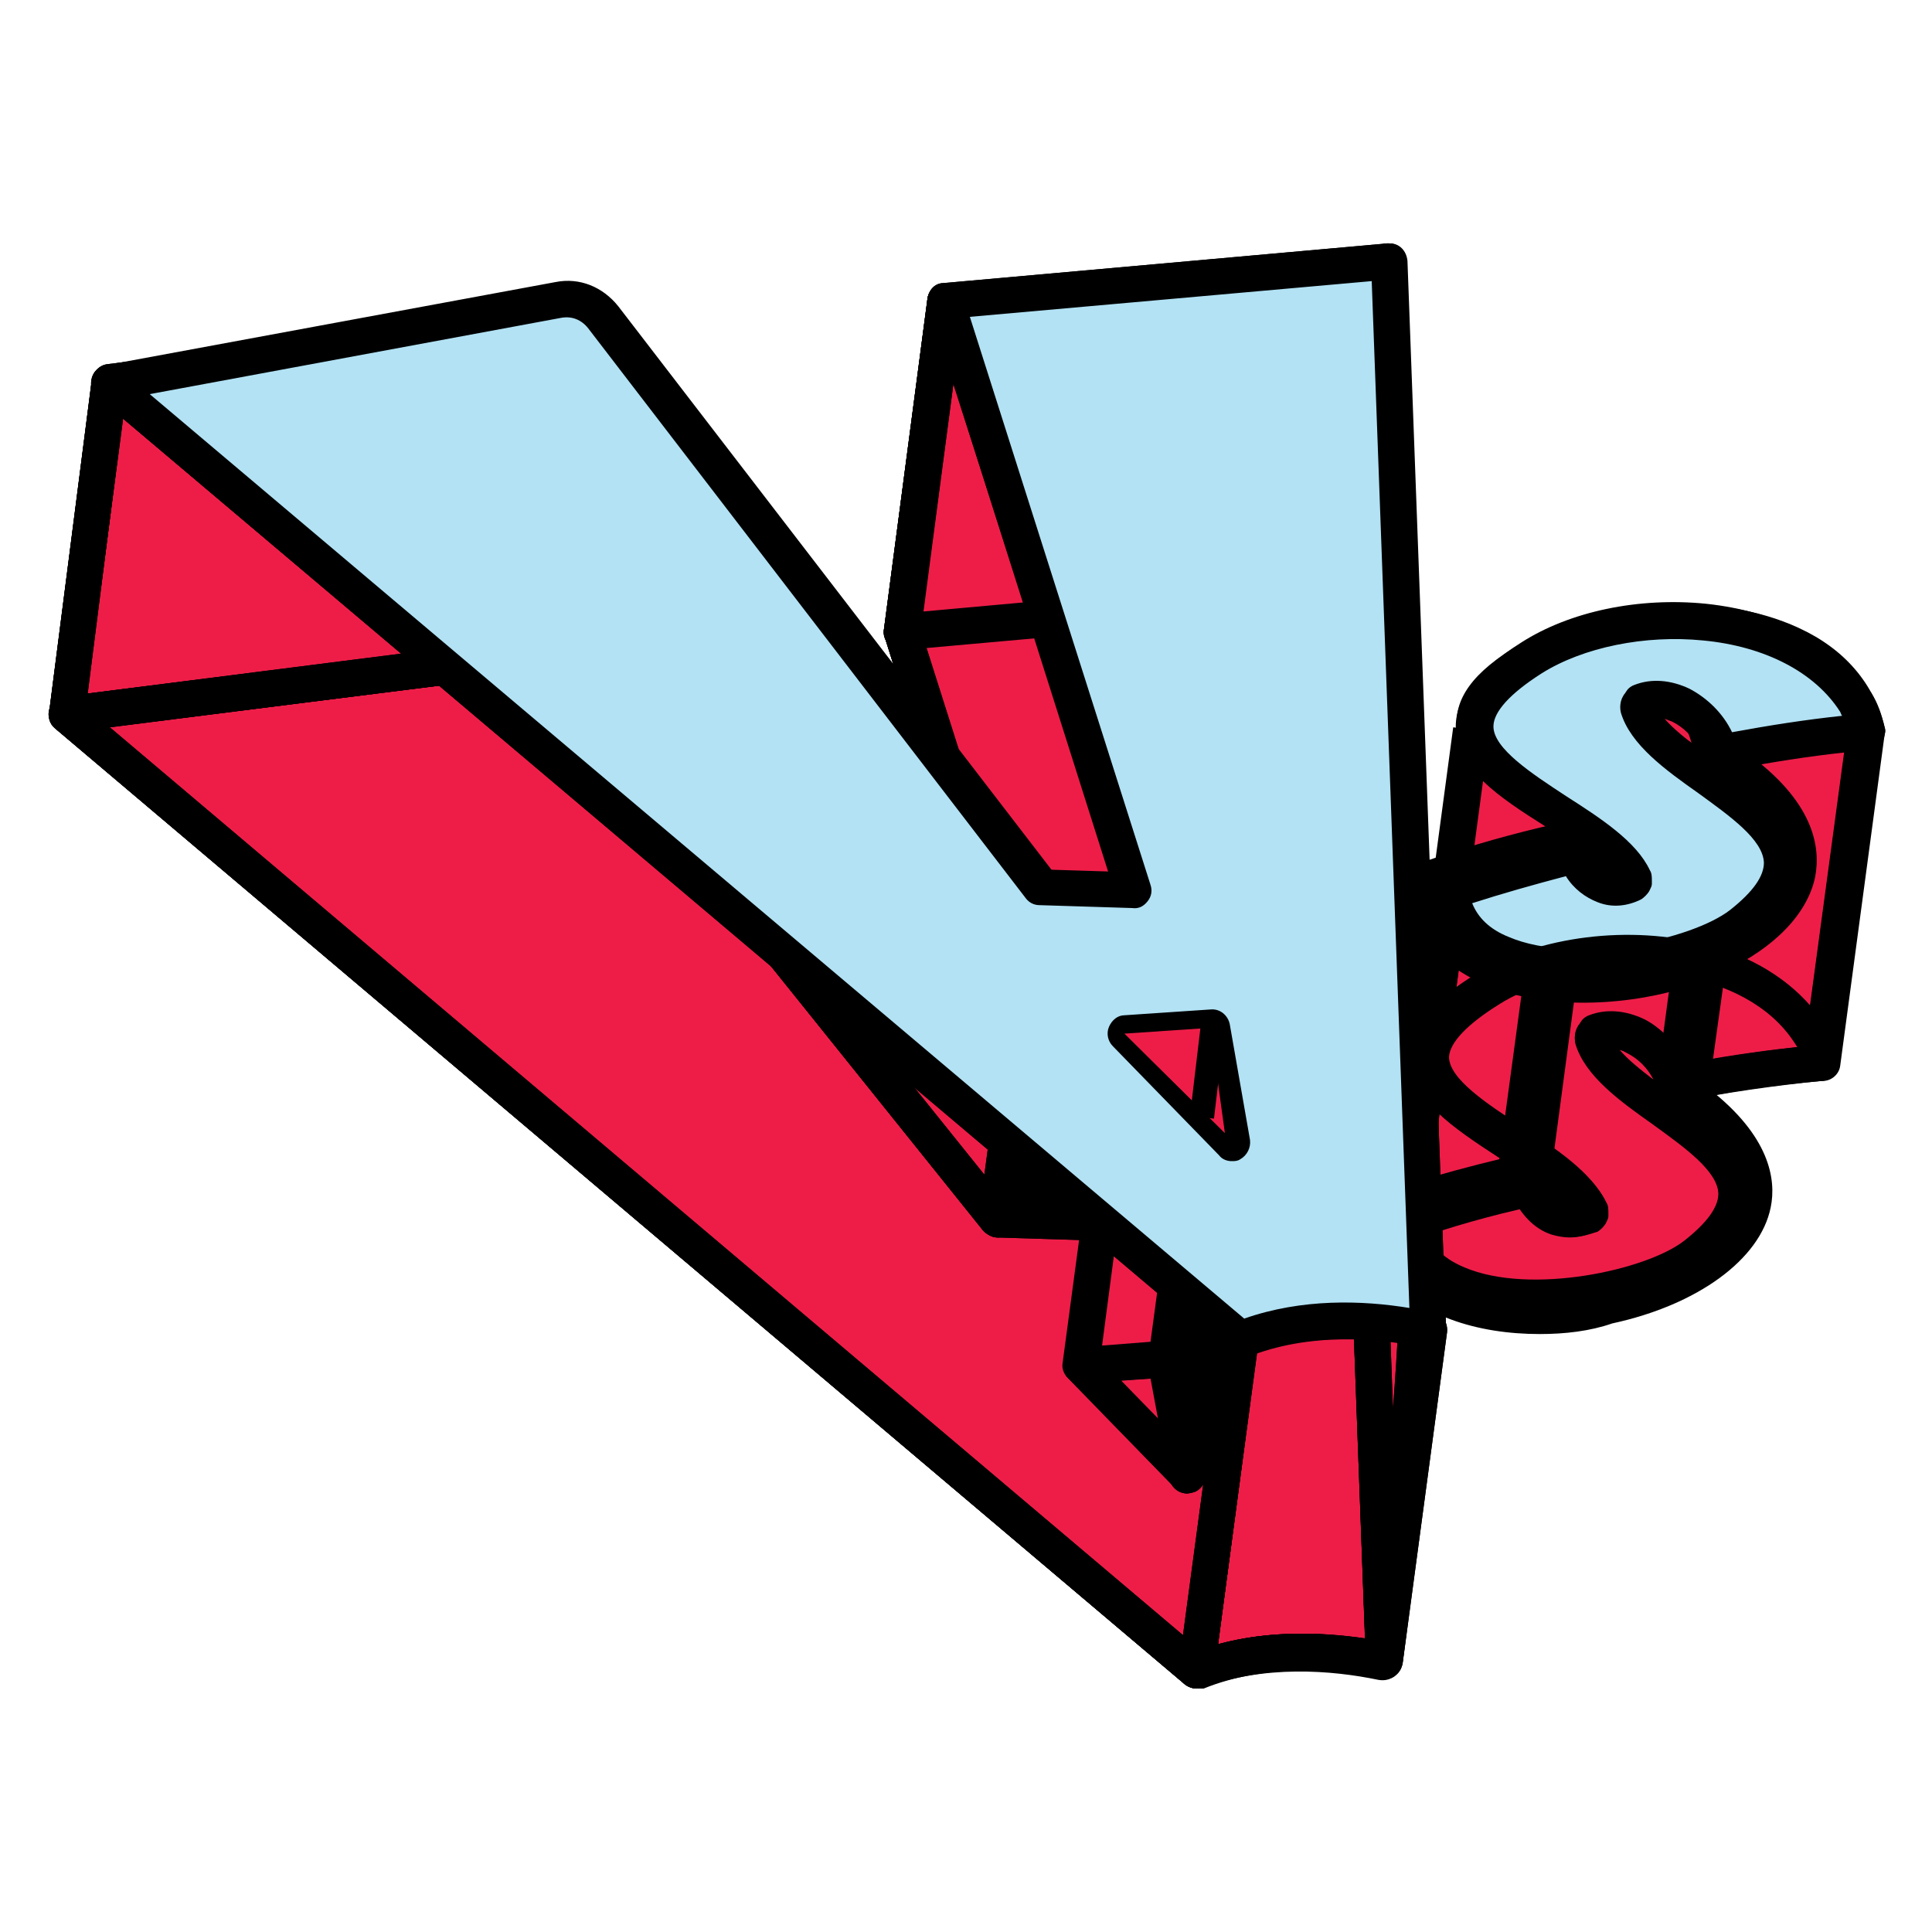 <?xml version="1.0" encoding="utf-8"?>
<!-- Generator: Adobe Illustrator 27.9.1, SVG Export Plug-In . SVG Version: 6.00 Build 0)  -->
<svg version="1.1" id="Layer_1" xmlns="http://www.w3.org/2000/svg" xmlns:xlink="http://www.w3.org/1999/xlink" x="0px" y="0px"
	 viewBox="0 0 200 200" style="enable-background:new 0 0 200 200;" xml:space="preserve">
<style type="text/css">
	.st0{fill:#EE1D48;}
	.st1{fill:#B2E2F4;}
</style>
<g>
	<path class="st0" d="M147.2,125.7l0.8,6.1l4.9,3.3h15.2l8.2-3.6c0,0,2.6-3.9,2.6-4.1c0-0.3,1.1-4.6,1.1-4.6s-0.5-3.9-0.7-4.1
		s-3.4-2.4-3.4-2.4l-2.6-1.6l1.1-3.3l9.9-0.4l4.1-0.8l4.6-34.3l-14.5,1.6l-2.2-2l-3.4-2.8l-3.4,0.4l1.5,2.8l6.2,4.4l3.5,2.6
		c0,0,4.9,3.9,4.9,4.1s-1.9,5.1-1.9,5.4s-1.9,3.3-2.2,3.6c-0.4,0.3-5.2,2.6-5.2,2.6l-4.5,1.8l-7.2,0.6l-7.8-0.1l-2.9-1.3l-4.8-5.8
		l-1.9,0.2L147.2,125.7L147.2,125.7z"/>
	<polygon class="st0" points="152.1,75.5 150.4,89.8 163.8,86.4 160.1,82.9 156.8,80.3 154.8,78.6 	"/>
	<polygon class="st0" points="11.3,39.7 128,138.2 147.5,137.4 143.2,171.9 134.5,170.8 124.3,172.6 7.5,74 	"/>
	<g>
		<path d="M159.4,138.1c-6.3,0-12.9-1.8-16.6-6.9c-0.3-0.4-0.4-0.9-0.3-1.4l4.6-34.3c0.1-0.8,0.7-1.4,1.4-1.6c0.7-0.2,1.5,0.1,2,0.7
			c3.9,5.4,13,6.2,20.3,4.6c1.6-0.3,3-0.8,4.4-1.3l2.5-18.8c0.1-0.7,0.5-1.2,1.1-1.5s1.3-0.2,1.8,0.2c7.2,5.1,7.9,9.9,7.3,13
			c-0.8,3.8-4.2,7.3-9.3,9.7l-1.7,12.2c6.3,4.9,7,9.4,6.4,12.3c-1.1,5.4-7.6,10.1-16.4,12C164.6,137.8,162,138.1,159.4,138.1z
			 M146.3,129.6c4.1,4.8,12.8,5.5,19.8,4c7.3-1.6,12.7-5.2,13.5-9.1c0.8-3.7-2.7-7-5.8-9.2c-0.6-0.4-0.9-1.1-0.8-1.8l1.5-11.3
			c-1,0.3-2,0.6-3,0.8c-6.6,1.4-15.5,1.3-21.3-3.1L146.3,129.6z M181,83l-1.8,13.1c2.8-1.7,4.6-3.8,5-5.9
			C184.8,87.5,183.1,85,181,83z"/>
	</g>
	<g>
		<path d="M109.7,126.7C109.7,126.7,109.6,126.7,109.7,126.7l-5-0.2c-0.5,0-1-0.3-1.4-0.7c-0.3-0.4-0.5-0.9-0.4-1.5l4.5-34.3
			c0.1-1,0.9-1.7,1.9-1.6l4.9,0.2c0.5,0,1,0.3,1.4,0.7c0.3,0.4,0.5,0.9,0.4,1.5l-4.6,34.3C111.4,126,110.6,126.7,109.7,126.7z
			 M106.9,122.8l1.2,0l4.1-30.5l-1.2,0L106.9,122.8z"/>
	</g>
	<g>
		<path d="M144.1,126.9c-0.4,0-0.8-0.1-1.2-0.4c-0.5-0.4-0.8-1.1-0.7-1.7l4.6-34.3c0.1-0.7,0.6-1.3,1.2-1.5c4.3-1.5,8.6-2.7,13-3.7
			c0.6-0.1,1.2,0,1.7,0.5c0.5,0.4,0.7,1,0.6,1.6l-4.6,34.2c-0.1,0.8-0.6,1.5-1.5,1.7c-4.2,0.9-8.4,2.1-12.5,3.5
			C144.6,126.9,144.4,126.9,144.1,126.9z M150.4,92.2l-4,30.2c2.9-0.9,5.9-1.7,8.8-2.4l4.1-30.3C156.3,90.4,153.4,91.2,150.4,92.2z"
			/>
	</g>
	<g>
		<path d="M145.6,128.4c-0.4,0-0.8-0.1-1.2-0.4c-0.5-0.4-0.8-1.1-0.7-1.7l4.6-34.3c0.1-0.7,0.6-1.3,1.2-1.5
			c4.1-1.4,8.5-2.7,12.9-3.6c0.6-0.1,1.2,0,1.7,0.5c0.5,0.4,0.7,1,0.6,1.6l-4.6,34.3c-0.1,0.8-0.7,1.4-1.5,1.6
			c-4.2,0.9-8.4,2.1-12.4,3.5C146,128.4,145.8,128.4,145.6,128.4z M151.9,93.6l-4,30.2c2.8-0.9,5.8-1.7,8.7-2.4l4.1-30.3
			C157.7,91.9,154.8,92.7,151.9,93.6z"/>
	</g>
	<g>
		<path d="M159,136.2c-3.3,0-6.4-0.5-8.9-1.5c-3.8-1.6-6-4.3-6.4-8c0-0.2,0-0.3,0-0.5l4.6-34.3c0.1-0.9,0.9-1.6,1.9-1.6c0,0,0,0,0,0
			c0.9,0,1.7,0.7,1.8,1.7c0.3,2.3,1.6,3.9,4.1,4.9c5,2.1,12.9,1.3,18.3-0.5c0.4-2.3,0.7-4.7,0.9-7c0.2-1.7,0.4-4.6,0.3-7.4
			c-3.4-2.4-7-5-8-8.2c-0.1-0.4-0.1-0.8,0-1.2l0.1-0.3c0.1-0.2,0.2-0.4,0.3-0.5l0.2-0.3c0.2-0.3,0.5-0.5,0.8-0.6
			c3.5-1.4,5.8-0.4,7,0.6c1.9,1.6,2.9,4.6,3.2,8.5c3.6,2.6,6.9,5.4,7,9.1c0.1,2.7-1.6,5.3-5,8c-0.9,0.7-2.1,1.4-3.5,2
			c-0.6,3.4-1.3,6.9-2,10.3c-0.3,1.3-0.5,2.4-0.6,2.9c0,0.6-0.4,1.2-0.9,1.5c0,0-0.1,0-0.1,0.1c3.8,2.7,7.4,5.6,7.5,9.5
			c0.1,2.7-1.6,5.3-5,8C173.2,134.2,165.8,136.2,159,136.2z M147.5,126.5c0.3,2.2,1.7,3.7,4.1,4.7c6.8,2.9,18.9,0.3,22.8-2.8
			c2.4-1.9,3.5-3.5,3.5-4.9c-0.1-2.4-3.5-4.8-6.8-7.2c-3.4-2.4-7-5-8-8.3c-0.1-0.4-0.1-0.8,0-1.2l0.1-0.3c0.1-0.2,0.2-0.4,0.3-0.5
			l0.2-0.3c0.2-0.3,0.5-0.5,0.8-0.6c1.8-0.7,3.8-0.5,5.7,0.4c0.8,0.4,1.6,1,2.3,1.7c0.4-1.9,0.9-4.2,1.3-6.7c-6.2,1.7-13.9,2-19-0.1
			c-1.4-0.6-2.5-1.3-3.5-2.1L147.5,126.5z M167.6,108.7c0.9,1,2.2,2.1,3.6,3.1c-0.6-1.2-1.6-2.2-2.8-2.8
			C168.2,108.9,167.9,108.7,167.6,108.7z M179.4,84.9c-0.1,3-0.4,6.3-0.9,9.7c0.2-0.1,0.3-0.2,0.5-0.4c2.4-1.9,3.6-3.5,3.5-4.9
			C182.5,87.8,181.2,86.3,179.4,84.9z M172,74c0.7,1,1.8,2,3.1,2.9c-0.3-1.1-0.7-2-1.4-2.5C173.5,74.3,173,73.9,172,74z"/>
	</g>
	<g>
		<path d="M173.4,114.2c-0.5,0-0.9-0.2-1.3-0.5c-0.4-0.4-0.7-1-0.6-1.6l4.6-34.3c0.1-0.8,0.7-1.4,1.5-1.6c5.1-1,10.2-1.8,15.3-2.3
			c0.6-0.1,1.1,0.2,1.5,0.6c0.4,0.4,0.6,1,0.5,1.5l-4.6,34.3c-0.1,0.9-0.9,1.6-1.8,1.6c-4.9,0.5-9.9,1.2-14.8,2.2
			C173.6,114.1,173.5,114.2,173.4,114.2z M179.7,79.6l-4.1,30.3c3.7-0.7,7.5-1.2,11.2-1.6l4.1-30.4
			C187.2,78.3,183.4,78.9,179.7,79.6z"/>
	</g>
	<g>
		<path d="M162.5,128.1c-0.6,0-1.2-0.1-1.9-0.3c-1.8-0.6-3.2-2.1-4.1-4.1c-0.1-0.3-0.2-0.6-0.1-1l0.3-2c-0.5-0.3-0.9-0.6-1.4-0.9
			c-4.5-2.9-9.2-6-9.2-10.3c0-2.9,2.2-5.8,6.8-8.7c2-1.3,4.4-2.3,6.9-3l1.3-9.4c0.1-0.7,0.6-1.3,1.2-1.5c-0.8-0.6-1.6-1.1-2.4-1.7
			c-4.6-3.2-9.4-6.5-9.1-10.8c0.2-3.1,2.9-5.9,8.5-8.8c6.6-3.4,18.5-4.5,26.9-0.6c4.8,2.2,7.8,5.8,8.9,10.3c0.1,0.2,0.1,0.5,0,0.7
			l-4.6,34.3c-0.1,0.9-0.9,1.6-1.8,1.6c-0.9,0-1.7-0.6-1.9-1.5c-0.2-0.9-0.5-1.7-1-2.4c0,0,0,0,0,0c-2.7-4.2-7.4-6-10.9-6.8
			c-3.7-0.8-7.8-0.9-11.6-0.2l-2.4,18c2.3,1.7,4.4,3.4,5.4,5.5c0.2,0.3,0.2,0.7,0.2,1.1l0,0.3c0,0.2-0.1,0.4-0.2,0.6l-0.1,0.2
			c-0.2,0.3-0.5,0.6-0.8,0.8C164.2,127.9,163.3,128.1,162.5,128.1z M159.2,102c-1.6,0.5-3.1,1.2-4.4,2.1c-3.3,2.1-5,4-5,5.5
			c0,2.3,3.9,4.8,7.4,7.1L159.2,102z M168.5,96.7c2.4,0,4.8,0.2,7,0.8c5,1.1,9.1,3.4,11.9,6.6l3.8-28.1c-0.9-3.3-3.1-5.8-6.8-7.4
			c-7.3-3.4-17.9-2.3-23.6,0.5c-5.4,2.8-6.4,4.7-6.4,5.7c-0.1,2.3,3.9,5,7.5,7.5c3.6,2.4,7.3,5,8.7,8c0.2,0.3,0.2,0.7,0.2,1.1l0,0.3
			c0,0.2-0.1,0.4-0.2,0.6l-0.1,0.2c-0.2,0.3-0.5,0.6-0.8,0.8c-1.4,0.7-3,0.9-4.5,0.3c-0.4-0.1-0.7-0.3-1-0.5l-0.5,4.1
			C165.2,96.8,166.9,96.7,168.5,96.7z"/>
	</g>
	<polygon class="st1" points="194.2,74.8 188.1,67.6 181.3,64.6 175,63.6 167.7,64.6 161.4,65.2 156.7,67.9 152.6,71.6 151.5,76.2 
		155.1,80.2 160.2,84.4 166,86.7 168.7,90 167.5,92.4 164.4,90.8 161.4,89.1 153.3,91 149.7,92.4 150.6,95.2 153.8,98.5 
		164.8,100.8 172.3,99.3 177.6,97 181.1,94.6 182.8,92.4 184.2,89.8 184.2,87.4 183,85.7 181.1,83.6 178.9,81.4 174.7,79.4 
		171.2,76.5 169.9,72.7 175,73.4 178.2,78.3 183.9,77.7 186.5,77.3 187.7,76.9 188.1,76.2 191.2,75.7 193,75.2 	"/>
	<g>
		<path d="M112.8,128.4c-0.8,0-1.5-0.5-1.8-1.3L91.6,66c-0.1-0.3-0.1-0.5-0.1-0.8l4.5-34.2c0.1-0.9,0.8-1.5,1.7-1.6
			c0.9-0.1,1.7,0.5,2,1.3l19.4,61.1c0.1,0.3,0.1,0.5,0.1,0.8l-4.6,34.3c-0.1,0.9-0.8,1.5-1.7,1.6
			C112.9,128.4,112.9,128.4,112.8,128.4z M95.3,65.2l16.7,52.7l3.4-25.5L98.7,39.7L95.3,65.2z"/>
	</g>
	<g>
		<path d="M112.8,128.4C112.8,128.4,112.8,128.4,112.8,128.4l-9.6-0.3c-0.5,0-1-0.3-1.4-0.7c-0.3-0.4-0.5-0.9-0.4-1.5l4.5-34.3
			c0.1-1,1-1.7,1.9-1.6l9.6,0.3c0.5,0,1,0.3,1.4,0.7c0.3,0.4,0.5,0.9,0.4,1.5l-4.6,34.3C114.5,127.7,113.7,128.4,112.8,128.4z
			 M105.4,124.4l5.8,0.2l4.1-30.5l-5.8-0.2L105.4,124.4z"/>
	</g>
	<g>
		<path d="M103.3,128.1c-0.6,0-1.1-0.3-1.5-0.7l-47-58.5c-0.3-0.4-0.5-0.9-0.4-1.4l4.5-34.3c0.1-0.7,0.6-1.4,1.4-1.6s1.5,0,2,0.6
			l47,58.5c0.3,0.4,0.5,0.9,0.4,1.4l-4.5,34.3c-0.1,0.7-0.6,1.4-1.4,1.6C103.6,128.1,103.4,128.1,103.3,128.1z M58.2,67.2l43.7,54.4
			l3.9-29.1L62,38.1L58.2,67.2z"/>
	</g>
	<g>
		<path d="M6.9,75.8c-0.5,0-1-0.2-1.3-0.6c-0.4-0.4-0.6-1-0.5-1.6l4.4-34.3c0.1-0.8,0.8-1.5,1.6-1.6l49.5-6.2
			c0.6-0.1,1.2,0.1,1.6,0.5c0.4,0.4,0.6,1,0.5,1.6L58.1,68c-0.1,0.8-0.8,1.5-1.6,1.6L7.1,75.8C7,75.8,7,75.8,6.9,75.8z M13,41.4
			L9,71.8L54.6,66l4-30.4L13,41.4z"/>
	</g>
	<g>
		<path d="M123.9,174.8c-0.4,0-0.9-0.2-1.2-0.4l-117-99c-0.5-0.4-0.7-1-0.6-1.7l4.4-34.3c0.1-0.7,0.5-1.3,1.2-1.5
			c0.6-0.2,1.4-0.1,1.9,0.3l117.1,98.9c0.5,0.4,0.7,1,0.6,1.7l-4.6,34.3c-0.1,0.7-0.5,1.3-1.2,1.5
			C124.3,174.8,124.1,174.8,123.9,174.8z M8.9,73.2l113.6,96.1l4-29.9L12.7,43.3L8.9,73.2z"/>
	</g>
	<g>
		<path d="M123.9,174.8c-0.4,0-0.8-0.1-1.2-0.4c-0.5-0.4-0.8-1.1-0.7-1.7l4.6-34.3c0.1-0.7,0.5-1.2,1.2-1.5
			c7.3-2.9,15.2-2.2,20.5-1.1c1,0.2,1.6,1.1,1.5,2.1l-4.6,34.3c-0.1,0.5-0.3,0.9-0.7,1.2c-0.4,0.4-1,0.5-1.6,0.4
			c-4.8-1-11.9-1.6-18.4,0.9C124.3,174.8,124.1,174.8,123.9,174.8z M130.1,140l-4,30.2c5.5-1.5,11.2-1.2,15.6-0.5l4.1-30.6
			C141.4,138.4,135.6,138.2,130.1,140z"/>
	</g>
	<g>
		<path d="M93.4,67.3c-0.5,0-1-0.2-1.4-0.6c-0.4-0.4-0.6-1-0.5-1.5l4.5-34.2c0.1-0.9,0.8-1.5,1.7-1.6l45.9-4.1
			c0.6-0.1,1.1,0.2,1.5,0.6c0.4,0.4,0.6,1,0.5,1.5l-4.6,34.2c-0.1,0.9-0.8,1.5-1.7,1.6l-45.8,4.1C93.5,67.3,93.5,67.3,93.4,67.3z
			 M99.6,32.9l-4,30.4l42-3.8l4.1-30.4L99.6,32.9z"/>
	</g>
	<g>
		<path d="M143.3,173.8C143.2,173.8,143.2,173.8,143.3,173.8c-1.1,0-1.8-0.8-1.9-1.8l-4-110.6c0,0,0-0.1,0-0.1c0-0.1,0-0.2,0-0.3
			l4.6-34.2c0.1-1,1-1.7,1.9-1.6c1,0,1.7,0.8,1.8,1.8l3,81.1c0.8,20.7-0.3,39.9-3.5,64C145,173.1,144.2,173.8,143.3,173.8z
			 M141.1,61.4l3.1,84.4c1-12.9,1.2-24.9,0.7-37.5l-2.2-59.1L141.1,61.4z"/>
	</g>
	<g>
		<path d="M163.7,101.9c-3.3,0-6.4-0.5-8.9-1.5c-3.8-1.6-6-4.3-6.4-8c-0.1-0.9,0.4-1.7,1.2-2c4-1.4,8.1-2.6,12.4-3.5
			c-0.7-0.5-1.4-0.9-2.1-1.4c-4.6-2.9-9.3-6-9.2-10.3c0-2.9,2.2-5.8,6.8-8.7c5-3.2,12.1-4.7,19.1-4c7.6,0.8,13.8,4.1,17,9.1
			c0,0,0.1,0.1,0.1,0.1c0.7,1.1,1.1,2.3,1.4,3.6c0.1,0.5,0,1.1-0.3,1.5c-0.3,0.4-0.8,0.7-1.3,0.8c-4.8,0.4-9.6,1.1-14.4,2.1
			c3.8,2.7,7.3,5.5,7.4,9.5c0.1,2.7-1.6,5.3-5,8C177.8,100,170.4,101.9,163.7,101.9z M152.4,93.5c0.6,1.5,1.8,2.7,3.8,3.5
			c6.8,2.9,18.9,0.3,22.9-2.8c2.4-1.9,3.5-3.5,3.5-4.9c-0.1-2.4-3.5-4.8-6.8-7.2c-3.4-2.4-7-5-8-8.3c-0.1-0.4-0.1-0.8,0-1.2l0.1-0.3
			c0.1-0.2,0.2-0.4,0.3-0.5l0.2-0.3c0.2-0.3,0.5-0.5,0.8-0.6c1.8-0.7,3.8-0.5,5.7,0.4c1.9,1,3.5,2.6,4.4,4.5
			c3.8-0.7,7.6-1.3,11.4-1.7c-0.1-0.1-0.1-0.2-0.2-0.4c0,0,0,0,0,0c-2.6-4.1-7.8-6.8-14.2-7.4c-6-0.6-12.4,0.7-16.7,3.4
			c-3.3,2.1-5,4-5,5.5c0,2.3,4,4.9,7.5,7.2c3.6,2.3,7.3,4.7,8.7,7.7c0.2,0.3,0.2,0.7,0.2,1.1l0,0.3c0,0.2-0.1,0.4-0.2,0.6l-0.1,0.2
			c-0.2,0.3-0.5,0.6-0.8,0.8c-1.4,0.7-3,0.9-4.5,0.3c-1.3-0.5-2.5-1.4-3.3-2.7C158.7,91.6,155.5,92.5,152.4,93.5z M172.3,74.4
			c0.9,1,2.2,2.1,3.6,3.1c-0.6-1.2-1.6-2.2-2.8-2.8C172.8,74.6,172.6,74.5,172.3,74.4z"/>
	</g>
	<g>
		<path d="M159,136.2c-3.3,0-6.4-0.5-8.9-1.5c-3.8-1.6-6-4.3-6.4-8c-0.1-0.9,0.4-1.7,1.2-2c4-1.4,8.2-2.6,12.4-3.5
			c-0.7-0.5-1.4-1-2.2-1.4c-4.6-3-9.3-6.1-9.2-10.4c0-3,2.3-5.8,7.1-8.7c6.3-3.8,15.8-5,23.6-2.9c5.8,1.5,10.1,4.6,12.5,8.9
			c0,0,0,0,0,0c0.5,0.9,0.8,1.9,1.1,2.9c0.1,0.5,0,1.1-0.3,1.5c-0.3,0.4-0.8,0.7-1.3,0.8c-4.8,0.4-9.6,1.1-14.4,2.1
			c3.7,2.7,7.3,5.5,7.4,9.4c0.1,2.7-1.6,5.3-5,8C173.2,134.2,165.8,136.2,159,136.2z M147.8,127.8c0.6,1.5,1.8,2.7,3.8,3.5
			c6.8,2.9,18.9,0.3,22.8-2.8c2.4-1.9,3.5-3.5,3.5-4.9c-0.1-2.4-3.5-4.8-6.8-7.2c-3.4-2.4-7-5-8-8.3c-0.1-0.4-0.1-0.8,0-1.2l0.1-0.3
			c0.1-0.2,0.2-0.4,0.3-0.5l0.2-0.3c0.2-0.3,0.5-0.5,0.8-0.6c1.8-0.7,3.8-0.6,5.7,0.4c1.9,1,3.5,2.6,4.5,4.5
			c3.8-0.7,7.6-1.3,11.4-1.7c-2.4-4.2-6.8-6.2-10.1-7c-6.8-1.8-15.4-0.8-20.7,2.5c-3.4,2.1-5.2,4-5.3,5.5c0,2.3,4,4.9,7.5,7.2
			c3.6,2.3,7.3,4.8,8.7,7.8c0.2,0.3,0.2,0.7,0.2,1.1l0,0.3c0,0.2-0.1,0.4-0.2,0.6l-0.1,0.2c-0.2,0.3-0.5,0.6-0.8,0.8
			c-1.4,0.7-3,0.9-4.5,0.3c-1.3-0.5-2.5-1.4-3.3-2.7C154.1,125.8,150.9,126.7,147.8,127.8z M167.6,108.6c0.9,1.1,2.2,2.1,3.6,3.2
			c-0.6-1.2-1.6-2.3-2.8-2.9C168.2,108.8,167.9,108.7,167.6,108.6z"/>
	</g>
	<g>
		<path d="M128.4,140.5c-0.4,0-0.9-0.2-1.2-0.4L10.1,41.1c-0.6-0.5-0.8-1.3-0.6-2c0.2-0.7,0.8-1.2,1.6-1.3l49.5-6.2
			c0.6-0.1,1.3,0.2,1.7,0.7l46.5,57.8l6.1,0.2L96.1,31.7c-0.2-0.5-0.1-1.1,0.2-1.6c0.3-0.5,0.8-0.8,1.4-0.8l45.9-4.1
			c0.5,0,1,0.1,1.4,0.5c0.4,0.3,0.6,0.8,0.6,1.3l4.1,110.5c0,0.6-0.2,1.1-0.7,1.5c-0.4,0.4-1,0.5-1.6,0.4c-4.8-1-11.9-1.6-18.4,0.9
			C128.9,140.5,128.7,140.5,128.4,140.5z M15.8,41l113,95.5c6-2.1,12.2-1.9,17.1-1.1L142,29.1l-41.6,3.7l18.7,58.8
			c0.2,0.6,0.1,1.2-0.3,1.7c-0.4,0.5-0.9,0.8-1.6,0.7l-9.6-0.3c-0.5,0-1.1-0.3-1.4-0.7L60,35.5L15.8,41z"/>
	</g>
	<g>
		<path d="M123.9,174.8c-0.4,0-0.9-0.2-1.2-0.4l-117-99c-0.6-0.5-0.8-1.3-0.6-2c0.2-0.7,0.8-1.2,1.6-1.3L56,65.9
			c0.6-0.1,1.3,0.2,1.7,0.7l46.4,57.8l6,0.2L91.6,66c-0.2-0.5-0.1-1.1,0.2-1.6c0.3-0.5,0.8-0.8,1.4-0.8l45.8-4.1
			c0.5,0,1,0.1,1.4,0.5c0.4,0.3,0.6,0.8,0.6,1.3l4,110.6c0,0,0,0,0,0.1v0c0,0.6-0.3,1.1-0.7,1.5c-0.4,0.4-1,0.5-1.6,0.4
			c-4.8-1-11.9-1.6-18.4,0.9C124.3,174.8,124.1,174.8,123.9,174.8z M11.3,75.3l112.9,95.5c6-2.1,12.2-1.9,17.1-1.2l-3.9-106.3
			l-41.5,3.7l18.7,58.9c0.2,0.6,0.1,1.2-0.3,1.7c-0.4,0.5-0.9,0.8-1.6,0.7l-9.6-0.3c-0.5,0-1.1-0.3-1.4-0.7L55.5,69.7L11.3,75.3z"/>
	</g>
	<g>
		<path d="M123.9,174.8c-0.4,0-0.9-0.2-1.2-0.4l-117-99c-0.5-0.4-0.7-1-0.6-1.7l4.4-34.3c0.1-0.7,0.5-1.3,1.2-1.5
			c0.6-0.2,1.4-0.1,1.9,0.3l117.1,98.9c0.5,0.4,0.7,1,0.6,1.7l-4.6,34.3c-0.1,0.7-0.5,1.3-1.2,1.5
			C124.3,174.8,124.1,174.8,123.9,174.8z M8.9,73.2l113.6,96.1l4-29.9L12.7,43.3L8.9,73.2z"/>
	</g>
	<polygon class="st0" points="97.5,36.1 93.4,65.4 99.1,79.7 107.6,90.1 116.3,91.6 	"/>
	<g>
		<path d="M6.9,75.8c-0.5,0-1-0.2-1.3-0.6c-0.4-0.4-0.6-1-0.5-1.6l4.4-34.3c0.1-0.8,0.8-1.5,1.6-1.6l49.5-6.2
			c0.6-0.1,1.2,0.1,1.6,0.5c0.4,0.4,0.6,1,0.5,1.6L58.1,68c-0.1,0.8-0.8,1.5-1.6,1.6L7.1,75.8C7,75.8,7,75.8,6.9,75.8z M13,41.4
			L9,71.8L54.6,66l4-30.4L13,41.4z M56.3,67.7L56.3,67.7L56.3,67.7z"/>
	</g>
	<g>
		<path d="M103.3,128.1c-0.6,0-1.1-0.3-1.5-0.7l-47-58.5c-0.3-0.4-0.5-0.9-0.4-1.4l4.5-34.3c0.1-0.7,0.6-1.4,1.4-1.6s1.5,0,2,0.6
			l47,58.5c0.3,0.4,0.5,0.9,0.4,1.4l-4.5,34.3c-0.1,0.7-0.6,1.4-1.4,1.6C103.6,128.1,103.4,128.1,103.3,128.1z M58.2,67.2l43.7,54.4
			l3.9-29.1L62,38.1L58.2,67.2z"/>
	</g>
	<g>
		<path d="M112.8,128.4C112.8,128.4,112.8,128.4,112.8,128.4l-9.6-0.3c-0.5,0-1-0.3-1.4-0.7c-0.3-0.4-0.5-0.9-0.4-1.5l4.5-34.3
			c0.1-1,1-1.7,1.9-1.6l9.6,0.3c0.5,0,1,0.3,1.4,0.7c0.3,0.4,0.5,0.9,0.4,1.5l-4.6,34.3C114.5,127.7,113.7,128.4,112.8,128.4z
			 M105.4,124.4l5.8,0.2l4.1-30.5l-5.8-0.2L105.4,124.4z"/>
	</g>
	<g>
		<path d="M112.8,128.4c-0.8,0-1.5-0.5-1.8-1.3L91.6,66c-0.1-0.3-0.1-0.5-0.1-0.8l4.5-34.2c0.1-0.9,0.8-1.5,1.7-1.6
			c0.9-0.1,1.7,0.5,2,1.3l19.4,61.1c0.1,0.3,0.1,0.5,0.1,0.8l-4.6,34.3c-0.1,0.9-0.8,1.5-1.7,1.6
			C112.9,128.4,112.9,128.4,112.8,128.4z M95.3,65.2l16.7,52.7l3.4-25.5L98.7,39.7L95.3,65.2z"/>
	</g>
	<g>
		<path d="M93.4,67.3c-0.5,0-1-0.2-1.4-0.6c-0.4-0.4-0.6-1-0.5-1.5l4.5-34.2c0.1-0.9,0.8-1.5,1.7-1.6l45.9-4.1
			c0.6-0.1,1.1,0.2,1.5,0.6c0.4,0.4,0.6,1,0.5,1.5l-4.6,34.2c-0.1,0.9-0.8,1.5-1.7,1.6l-45.8,4.1C93.5,67.3,93.5,67.3,93.4,67.3z
			 M99.6,32.9l-4,30.4l42-3.8l4.1-30.4L99.6,32.9z M139.2,61.3L139.2,61.3L139.2,61.3z"/>
	</g>
	<g>
		<path d="M123.9,174.8c-0.4,0-0.8-0.1-1.2-0.4c-0.5-0.4-0.8-1.1-0.7-1.7l4.6-34.3c0.1-0.7,0.5-1.2,1.2-1.5
			c7.3-2.9,15.2-2.2,20.5-1.1c1,0.2,1.6,1.1,1.5,2.1l-4.6,34.3c-0.1,0.5-0.4,1-0.8,1.3c-0.4,0.3-0.9,0.4-1.4,0.3c0,0,0,0-0.1,0
			c-4.8-1-11.9-1.6-18.3,1C124.3,174.8,124.1,174.8,123.9,174.8z M130.1,140l-4,30.2c5.5-1.5,11.2-1.2,15.6-0.5l4.1-30.6
			C141.4,138.4,135.6,138.2,130.1,140z"/>
	</g>
	<g>
		<path d="M143.3,173.8c-1,0-1.8-0.8-1.9-1.8l-3-80.9c-0.8-21,0.3-40.2,3.5-64.3c0.1-1,1-1.7,1.9-1.6c1,0,1.7,0.8,1.8,1.8l3,81.1
			c0.8,20.7-0.3,39.8-3.5,64C145,173,144.2,173.8,143.3,173.8C143.3,173.8,143.3,173.8,143.3,173.8z M142.9,53.4
			c-1,12.9-1.2,24.9-0.7,37.6l2,54.8c1-12.9,1.2-24.9,0.7-37.5L142.9,53.4z"/>
	</g>
	<g>
		<path d="M122.9,154.6c-0.5,0-1-0.2-1.3-0.6l-11-11.3c-0.4-0.4-0.6-1-0.5-1.6l4.6-34.3c0.1-0.7,0.6-1.3,1.3-1.5
			c0.7-0.2,1.4,0,1.9,0.5l11,11.3c0.4,0.4,0.6,1,0.5,1.6l-4.6,34.3c-0.1,0.7-0.6,1.3-1.3,1.5C123.3,154.5,123.1,154.6,122.9,154.6z
			 M113.9,140.7l7.7,7.9l3.9-29.6l-7.7-7.9L113.9,140.7z"/>
	</g>
	<g>
		<path d="M111.9,143.2c-0.5,0-1-0.2-1.4-0.6c-0.4-0.4-0.6-1-0.5-1.5l4.6-34.3c0.1-0.9,0.8-1.6,1.7-1.6l8.9-0.6
			c0.6,0,1.1,0.2,1.5,0.6c0.4,0.4,0.6,1,0.5,1.5l-4.6,34.3c-0.1,0.9-0.8,1.6-1.7,1.6l-8.9,0.6C112,143.2,111.9,143.2,111.9,143.2z
			 M118.1,108.8l-4.1,30.5l5.1-0.4l4.1-30.5L118.1,108.8z"/>
	</g>
	<g>
		<path d="M122.9,154.6c-0.9,0-1.7-0.6-1.8-1.5l-2.1-12c0-0.2,0-0.4,0-0.6l4.6-34.3c0.1-0.9,0.9-1.6,1.8-1.6c0.9,0,1.7,0.6,1.9,1.5
			l2.2,12c0,0.2,0,0.4,0,0.6l-4.6,34.3C124.6,153.8,123.9,154.5,122.9,154.6C122.9,154.6,122.9,154.6,122.9,154.6z"/>
	</g>
	<g>
		<path d="M123.9,174.8c-0.4,0-0.9-0.2-1.2-0.4l-117-99c-0.6-0.5-0.8-1.3-0.6-2c0.2-0.7,0.8-1.2,1.6-1.3L56,65.9
			c0.6-0.1,1.3,0.2,1.7,0.7l46.4,57.8l6,0.2L91.6,66c-0.2-0.5-0.1-1.1,0.2-1.6c0.3-0.5,0.8-0.8,1.4-0.8l45.8-4.1
			c0.5,0,1,0.1,1.4,0.5c0.4,0.3,0.6,0.8,0.6,1.3l4,110.6c0,0.6-0.2,1.1-0.7,1.5c-0.4,0.4-1,0.5-1.6,0.4c-4.8-1-11.9-1.6-18.4,0.9
			C124.3,174.8,124.1,174.8,123.9,174.8z M11.3,75.3l112.9,95.5c6-2.1,12.2-1.9,17.1-1.2l-3.9-106.3l-41.5,3.7l18.7,58.9
			c0.2,0.6,0.1,1.2-0.3,1.7c-0.4,0.5-0.9,0.8-1.6,0.7l-9.6-0.3c-0.5,0-1.1-0.3-1.4-0.7L55.5,69.7L11.3,75.3z"/>
	</g>
	<polygon class="st1" points="60.4,31.9 11.3,39.7 128.4,138.6 148,135.9 143.7,26.7 97.9,30.8 117.5,91.2 107.6,91.6 	"/>
	<g>
		<path d="M127.5,120.2c-0.5,0-1-0.2-1.3-0.6l-11-11.3c-0.5-0.5-0.7-1.3-0.4-2c0.3-0.7,0.9-1.2,1.6-1.2l8.9-0.6c1-0.1,1.8,0.6,2,1.5
			l2.1,12c0.1,0.8-0.3,1.6-1,2C128.1,120.2,127.8,120.2,127.5,120.2z M120.6,108.6l3.9,4.1l-0.8-4.3L120.6,108.6z"/>
	</g>
	<g>
		<path d="M122.9,154.6c-0.5,0-1-0.2-1.3-0.6l-11-11.3c-0.5-0.5-0.7-1.3-0.4-2c0.3-0.7,0.9-1.2,1.6-1.2l8.9-0.6c1-0.1,1.8,0.6,2,1.5
			l2.1,12c0.1,0.8-0.3,1.6-1,2C123.5,154.5,123.2,154.6,122.9,154.6z M116,142.9l3.9,4.1l-0.8-4.3L116,142.9z"/>
	</g>
	<g>
		<path d="M128.4,140.5c-0.4,0-0.9-0.2-1.2-0.4L10.1,41.1c-0.6-0.5-0.8-1.2-0.6-1.9c0.2-0.7,0.8-1.2,1.5-1.4l46.5-8.6
			c2.5-0.5,4.9,0.5,6.5,2.5l44.9,58.4l6,0.2L96.1,31.7c-0.2-0.5-0.1-1.1,0.2-1.6c0.3-0.5,0.8-0.8,1.4-0.8l45.9-4.1
			c0.5,0,1,0.1,1.4,0.5c0.4,0.3,0.6,0.8,0.6,1.3l4.1,110.4c0,0.1,0,0.2,0,0.4c-0.1,1-0.9,1.7-1.9,1.7c-0.1,0-0.3,0-0.4,0
			c-4.8-1-11.9-1.6-18.3,1C128.9,140.5,128.7,140.5,128.4,140.5z M15.5,40.8l113.3,95.7c6-2.1,12.2-1.9,17.1-1.1L142,29.1l-41.6,3.7
			l18.7,58.8c0.2,0.6,0.1,1.2-0.3,1.7c-0.4,0.5-0.9,0.8-1.6,0.7l-9.6-0.3c-0.6,0-1.1-0.3-1.4-0.7L60.9,34c-0.7-0.9-1.7-1.3-2.8-1.1
			L15.5,40.8z"/>
	</g>
	<polygon class="st0" points="125.3,106.4 116.4,107 126.8,117.3 	"/>
	<g>
		<rect x="119.9" y="109.3" transform="matrix(0.118 -0.993 0.993 0.118 0.504 221.669)" width="10.3" height="2.5"/>
	</g>
	<g>
		<rect x="143.6" y="81.2" transform="matrix(0.133 -0.991 0.991 0.133 48.833 221.961)" width="15.3" height="3.8"/>
	</g>
</g>
</svg>
